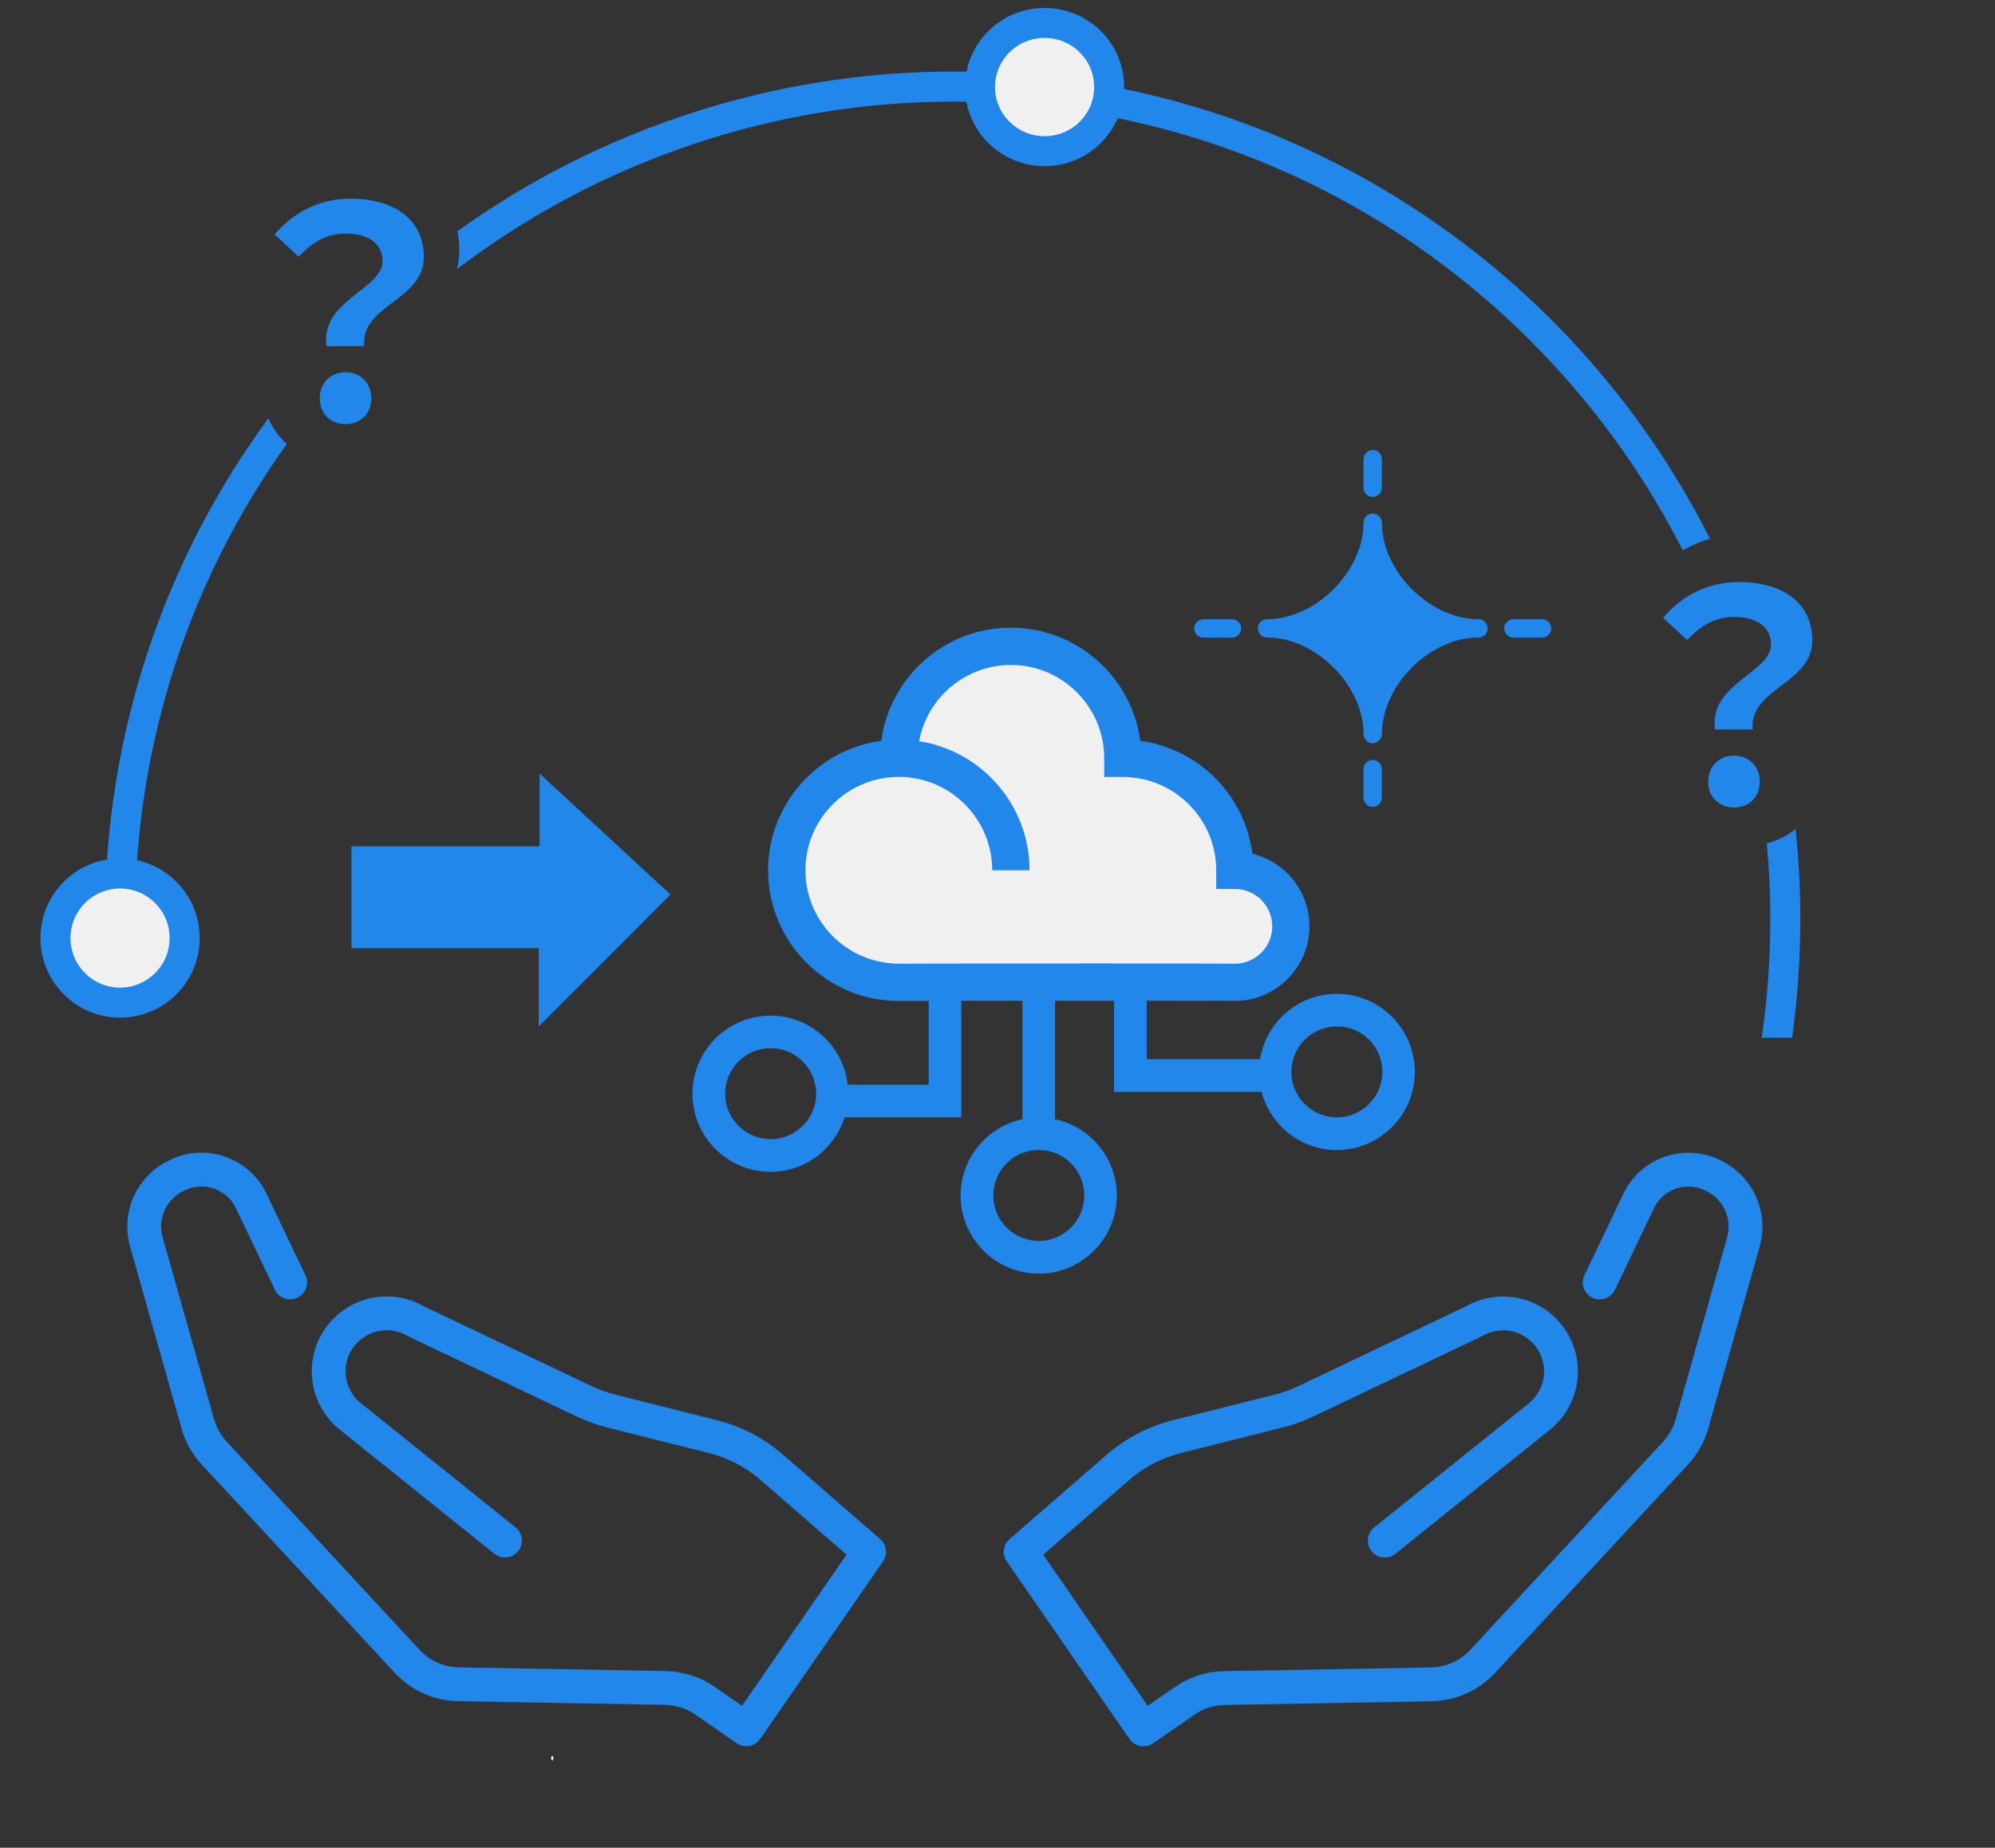 <?xml version="1.0" encoding="UTF-8"?><svg id="_レイヤー_2" xmlns="http://www.w3.org/2000/svg" xmlns:xlink="http://www.w3.org/1999/xlink" viewBox="0 0 265.37 245.8"><rect x="0" y="0" width="265.37" height="245.8" fill="#333333" stroke="none"/><defs><style>.cls-1{fill:#f0f0f0;}.cls-2{fill:#fff;}.cls-3{stroke-width:3.99px;}.cls-3,.cls-4,.cls-5{stroke:#2287eb;stroke-linejoin:round;}.cls-3,.cls-4,.cls-5,.cls-6{fill:none;}.cls-4{stroke-linecap:round;stroke-width:4.5px;}.cls-7{isolation:isolate;}.cls-5{stroke-width:4px;}.cls-8{fill:#2287eb;}.cls-9{clip-path:url(#clippath);}</style><clipPath id="clippath"><rect class="cls-6" width="265.37" height="245.8"/></clipPath></defs><g id="_解決社内データクラウド"><g id="_社内データ_"><path class="cls-1" d="M119.52,100.58c-1.35,.15,2.51-15.47,15.32-15.29,10.9,.15,12.47,8.24,14.64,16.21,0,0,4.35-3.99,9.78,2.99,5.44,6.98,7.61,9.97,5.44,11.96,0,0,7.61,0,7.61,6.98s-5.44,7.98-5.44,7.98h-51.09s-11.96-4.98-11.96-15.95,15.7-14.88,15.7-14.88Z"/><path class="cls-8" d="M177.83,132.2c-5.15,0-9.41,3.78-10.22,8.7h-15.07v-7.77c6.86,0,11.71,.02,11.71,.02,5.48,0,9.93-4.46,9.93-9.93,0-4.67-3.24-8.6-7.59-9.65-.99-7.78-7.15-13.98-14.91-15.02-1.14-8.49-8.43-15.05-17.23-15.05s-16.08,6.57-17.23,15.05c-8.49,1.14-15.05,8.43-15.05,17.23,0,9.58,7.8,17.38,17.39,17.38,1.26,0,2.6,0,3.98-.01v11.15h-10.77c-.6-5.16-4.95-9.19-10.27-9.19-5.73,0-10.39,4.66-10.39,10.39s4.66,10.39,10.39,10.39c4.63,0,8.51-3.06,9.85-7.25h15.52v-15.5c2.64,0,5.39,0,8.13,0v15.75c-4.69,1-8.22,5.17-8.22,10.15,0,5.73,4.66,10.39,10.39,10.39s10.39-4.66,10.39-10.39c0-4.98-3.53-9.15-8.22-10.15v-15.75c2.71,0,5.36,0,7.85,0v12.11h19.62c1.18,4.44,5.2,7.74,10,7.74,5.73,0,10.39-4.66,10.39-10.39s-4.66-10.39-10.39-10.39Zm-75.32,19.34c-3.34,0-6.05-2.71-6.05-6.05s2.71-6.05,6.05-6.05,6.05,2.71,6.05,6.05-2.71,6.05-6.05,6.05Zm41.72,7.49c0,3.34-2.71,6.05-6.05,6.05s-6.05-2.71-6.05-6.05,2.71-6.05,6.05-6.05,6.05,2.71,6.05,6.05Zm-24.67-30.84c-6.85,0-12.42-5.57-12.42-12.42s5.57-12.42,12.42-12.42,12.42,5.57,12.42,12.42h4.97c0-8.67-6.38-15.88-14.69-17.17,1.07-5.76,6.14-10.14,12.21-10.14,6.85,0,12.41,5.57,12.41,12.42v2.48h2.48c6.85,0,12.42,5.57,12.42,12.42v2.48h2.48c2.74,0,4.97,2.23,4.97,4.97s-2.23,4.97-4.97,4.97h0c-1.01-.03-30.11-.06-44.69,0Zm58.27,20.45c-3.34,0-6.05-2.71-6.05-6.05s2.71-6.05,6.05-6.05,6.05,2.71,6.05,6.05-2.71,6.05-6.05,6.05Z"/><g><path class="cls-8" d="M196.66,82.37h0c-3.08,0-6.31-1.46-8.85-3.99-2.54-2.54-3.99-5.76-3.99-8.85,0-.68-.55-1.22-1.22-1.22s-1.22,.55-1.22,1.22c0,3.08-1.46,6.31-3.99,8.85-2.54,2.54-5.76,3.99-8.85,3.99-.68,0-1.22,.55-1.22,1.22s.55,1.22,1.22,1.22c6.48,0,12.84,6.36,12.84,12.84,0,.68,.55,1.22,1.22,1.22s1.22-.55,1.22-1.22c0-6.48,6.36-12.84,12.84-12.84h0c.68,0,1.22-.55,1.22-1.22,0-.67-.55-1.22-1.22-1.22Z"/><path class="cls-8" d="M182.59,66.11c.68,0,1.22-.55,1.22-1.22v-3.81c0-.68-.55-1.22-1.22-1.22s-1.22,.55-1.22,1.22v3.81c0,.68,.55,1.22,1.22,1.22Z"/><path class="cls-8" d="M182.59,101.09c-.68,0-1.22,.55-1.22,1.22v3.81c0,.68,.55,1.22,1.22,1.22s1.22-.55,1.22-1.22v-3.81c0-.68-.55-1.22-1.22-1.22Z"/><path class="cls-8" d="M205.12,82.38h-3.81c-.68,0-1.22,.55-1.22,1.22s.55,1.22,1.22,1.22h3.81c.68,0,1.22-.55,1.22-1.22s-.55-1.22-1.22-1.22Z"/><path class="cls-8" d="M163.88,82.38h-3.81c-.68,0-1.22,.55-1.22,1.22s.55,1.22,1.22,1.22h3.81c.68,0,1.22-.55,1.22-1.22s-.55-1.22-1.22-1.22Z"/></g><polygon class="cls-8" points="46.75 112.58 46.75 126.14 71.66 126.14 71.66 136.54 89.19 119 71.78 102.91 71.78 112.58 46.75 112.58"/><g id="_光電話メリット_"><g class="cls-9"><g><path class="cls-8" d="M126.76,13.52c29.05,.01,56.36,11.34,76.89,31.89,8.27,8.28,15.04,17.66,20.18,27.8,1.15-.65,2.36-1.17,3.62-1.56-18.57-36.8-56.72-62.11-100.69-62.13h-.04c-23.56,0-46.76,7.51-65.86,21.23,.14,.82,.23,1.68,.23,2.57s-.11,1.72-.3,2.48c18.86-14.37,42.2-22.28,65.92-22.28h.04Z"/><path class="cls-8" d="M234.34,138.05h4.04c.72-5.17,1.09-10.42,1.1-15.73,0-4.07-.22-8.09-.64-12.05-1.13,.93-2.43,1.58-3.82,1.92,.31,3.35,.47,6.73,.46,10.13,0,5.31-.39,10.56-1.13,15.73Z"/><path class="cls-8" d="M17.96,122.23c0-23.06,7.16-44.99,20.2-63.18-.15-.14-.31-.27-.46-.42-.87-.87-1.54-1.89-2-2.99-14.01,19.07-21.73,42.21-21.74,66.58,0,5.37,.38,6.65,1.11,11.82h4.04c-.75-5.17-1.15-6.45-1.14-11.82Z"/><path class="cls-6" d="M19.1,138.05H234.34c.75-5.16,1.13-10.42,1.13-15.73,0-3.4-.16-6.78-.46-10.13-.73,.18-1.47,.27-2.23,.27-.1,0-.21,0-.31,0-.11,0-.23,0-.34,0-5.26-.02-9.51-4.32-9.5-9.57,0-2.1,.64-3.99,1.75-5.52l-.08-.8c-.25-2.39,.23-4.37,1.06-6.01l-9.9-9.09,2.94-3.65c1.53-1.9,3.38-3.45,5.44-4.61-5.14-10.15-11.91-19.52-20.18-27.8-20.53-20.55-47.84-31.87-76.89-31.89h-.04c-23.73,0-47.06,7.91-65.92,22.28-.95,3.94-4.04,6.21-6.01,7.65-.6,.44-1.47,1.08-1.81,1.46l.12,1.8c.97,1.47,1.52,3.25,1.52,5.19,0,.2,0,.42-.02,.64-.17,2.55-1.32,4.88-3.23,6.56-1.76,1.54-3.96,2.37-6.27,2.37-.1,0-.21,0-.31,0-.11,0-.23,0-.34,0-2.34-.01-4.54-.87-6.28-2.41-13.04,18.19-20.19,40.11-20.2,63.18,0,5.37,.39,10.65,1.14,15.82Z"/><path class="cls-6" d="M232.62,102.91c0-.09-.04-.21-.13-.31,0,0-.02-.02-.03-.03,0,0,0,0,0,0-.1,.09-.15,.22-.16,.31,0,.11,.07,.25,.16,.36,.09-.11,.15-.25,.16-.35Z"/><path class="cls-6" d="M44.93,51.91c0-.09-.04-.21-.13-.31,0,0-.02-.02-.03-.02-.09,.08-.15,.19-.16,.32,0,.11,.07,.25,.16,.37,.09-.11,.15-.25,.16-.35Z"/><path class="cls-2" d="M73.46,233.57s0,0,0,0c-.1,.09-.15,.22-.16,.31,0,.11,.07,.25,.16,.36,.09-.11,.15-.25,.16-.35,0-.09-.04-.21-.13-.31,0,0-.02-.02-.03-.03Z"/></g><g class="cls-7"><path class="cls-8" d="M235.57,85.74c0-2.34-1.87-3.67-4.91-3.67-2.42,0-4.33,1.05-6.24,3.08l-3.2-2.96c2.46-2.89,5.89-4.76,10.06-4.76,5.66,0,9.79,2.61,9.79,7.8,0,5.73-8.5,6.4-7.92,11.82h-5.03c-.82-6.12,7.45-7.53,7.45-11.31Zm-8.35,18.25c0-2.07,1.48-3.47,3.43-3.47s3.43,1.4,3.43,3.47-1.44,3.43-3.43,3.43-3.43-1.4-3.43-3.43Z"/></g><g class="cls-7"><path class="cls-8" d="M50.88,34.74c0-2.34-1.87-3.67-4.91-3.67-2.42,0-4.33,1.05-6.24,3.08l-3.2-2.96c2.46-2.89,5.89-4.76,10.06-4.76,5.66,0,9.79,2.61,9.79,7.8,0,5.73-8.5,6.4-7.92,11.82h-5.03c-.82-6.12,7.45-7.53,7.45-11.31Zm-8.35,18.25c0-2.07,1.48-3.47,3.43-3.47s3.43,1.4,3.43,3.47-1.44,3.43-3.43,3.43-3.43-1.4-3.43-3.43Z"/></g><path id="_パス_13" class="cls-1" d="M15.97,116.2c4.74,0,8.59,3.84,8.59,8.59,0,4.74-3.84,8.59-8.59,8.59-4.74,0-8.59-3.84-8.59-8.59h0c0-4.74,3.84-8.59,8.59-8.59"/><path id="_パス_14" class="cls-5" d="M15.97,116.2c4.74,0,8.59,3.84,8.59,8.59,0,4.74-3.84,8.59-8.59,8.59-4.74,0-8.59-3.84-8.59-8.59h0c0-4.74,3.84-8.59,8.59-8.59Z"/><path id="_パス_11" class="cls-1" d="M138.95,2.93c4.74,0,8.59,3.84,8.59,8.59,0,4.74-3.84,8.59-8.59,8.59-4.74,0-8.59-3.84-8.59-8.59h0c0-4.74,3.84-8.59,8.59-8.59"/><path id="_パス_12" class="cls-3" d="M138.95,3.05c4.74,0,8.59,3.82,8.59,8.53,0,4.71-3.84,8.53-8.59,8.53-4.74,0-8.59-3.82-8.59-8.53h0c0-4.71,3.84-8.53,8.59-8.53Z"/></g></g><path id="_パス_5" class="cls-4" d="M67.17,204.94l-20.59-16.53c-3.31-2.68-3.82-7.53-1.14-10.84,2.4-2.96,6.6-3.73,9.89-1.8l22.38,10.65c1.14,.54,2.33,.97,3.56,1.28l13.54,3.41c2.92,.73,5.62,2.14,7.89,4.12l12.9,11.21-16.33,23.61-5.49-3.8c-1.55-1.07-3.39-1.66-5.28-1.7l-27.5-.49c-2.61-.04-5.08-1.15-6.86-3.07l-25.65-27.69c-1.03-1.1-1.78-2.44-2.18-3.89l-6.85-24.23c-.99-3.54,.73-7.28,4.07-8.82l.16-.07c3.63-1.71,7.97-.17,9.71,3.45l5.19,10.86"/><path id="_パス_6" class="cls-4" d="M212.79,170.61l5.19-10.86c1.74-3.62,6.07-5.17,9.71-3.45l.15,.07c3.33,1.55,5.06,5.28,4.07,8.82l-6.85,24.23c-.41,1.45-1.16,2.78-2.18,3.89l-25.65,27.69c-1.77,1.91-4.25,3.02-6.86,3.07l-27.5,.49c-1.89,.03-3.73,.62-5.28,1.7l-5.49,3.8-16.33-23.62,12.9-11.21c2.27-1.97,4.97-3.38,7.89-4.12l13.54-3.4c1.23-.31,2.42-.73,3.56-1.28l22.38-10.65c3.68-2.15,8.4-.91,10.55,2.76,1.92,3.29,1.16,7.48-1.8,9.88l-20.59,16.53"/></g></g></svg>